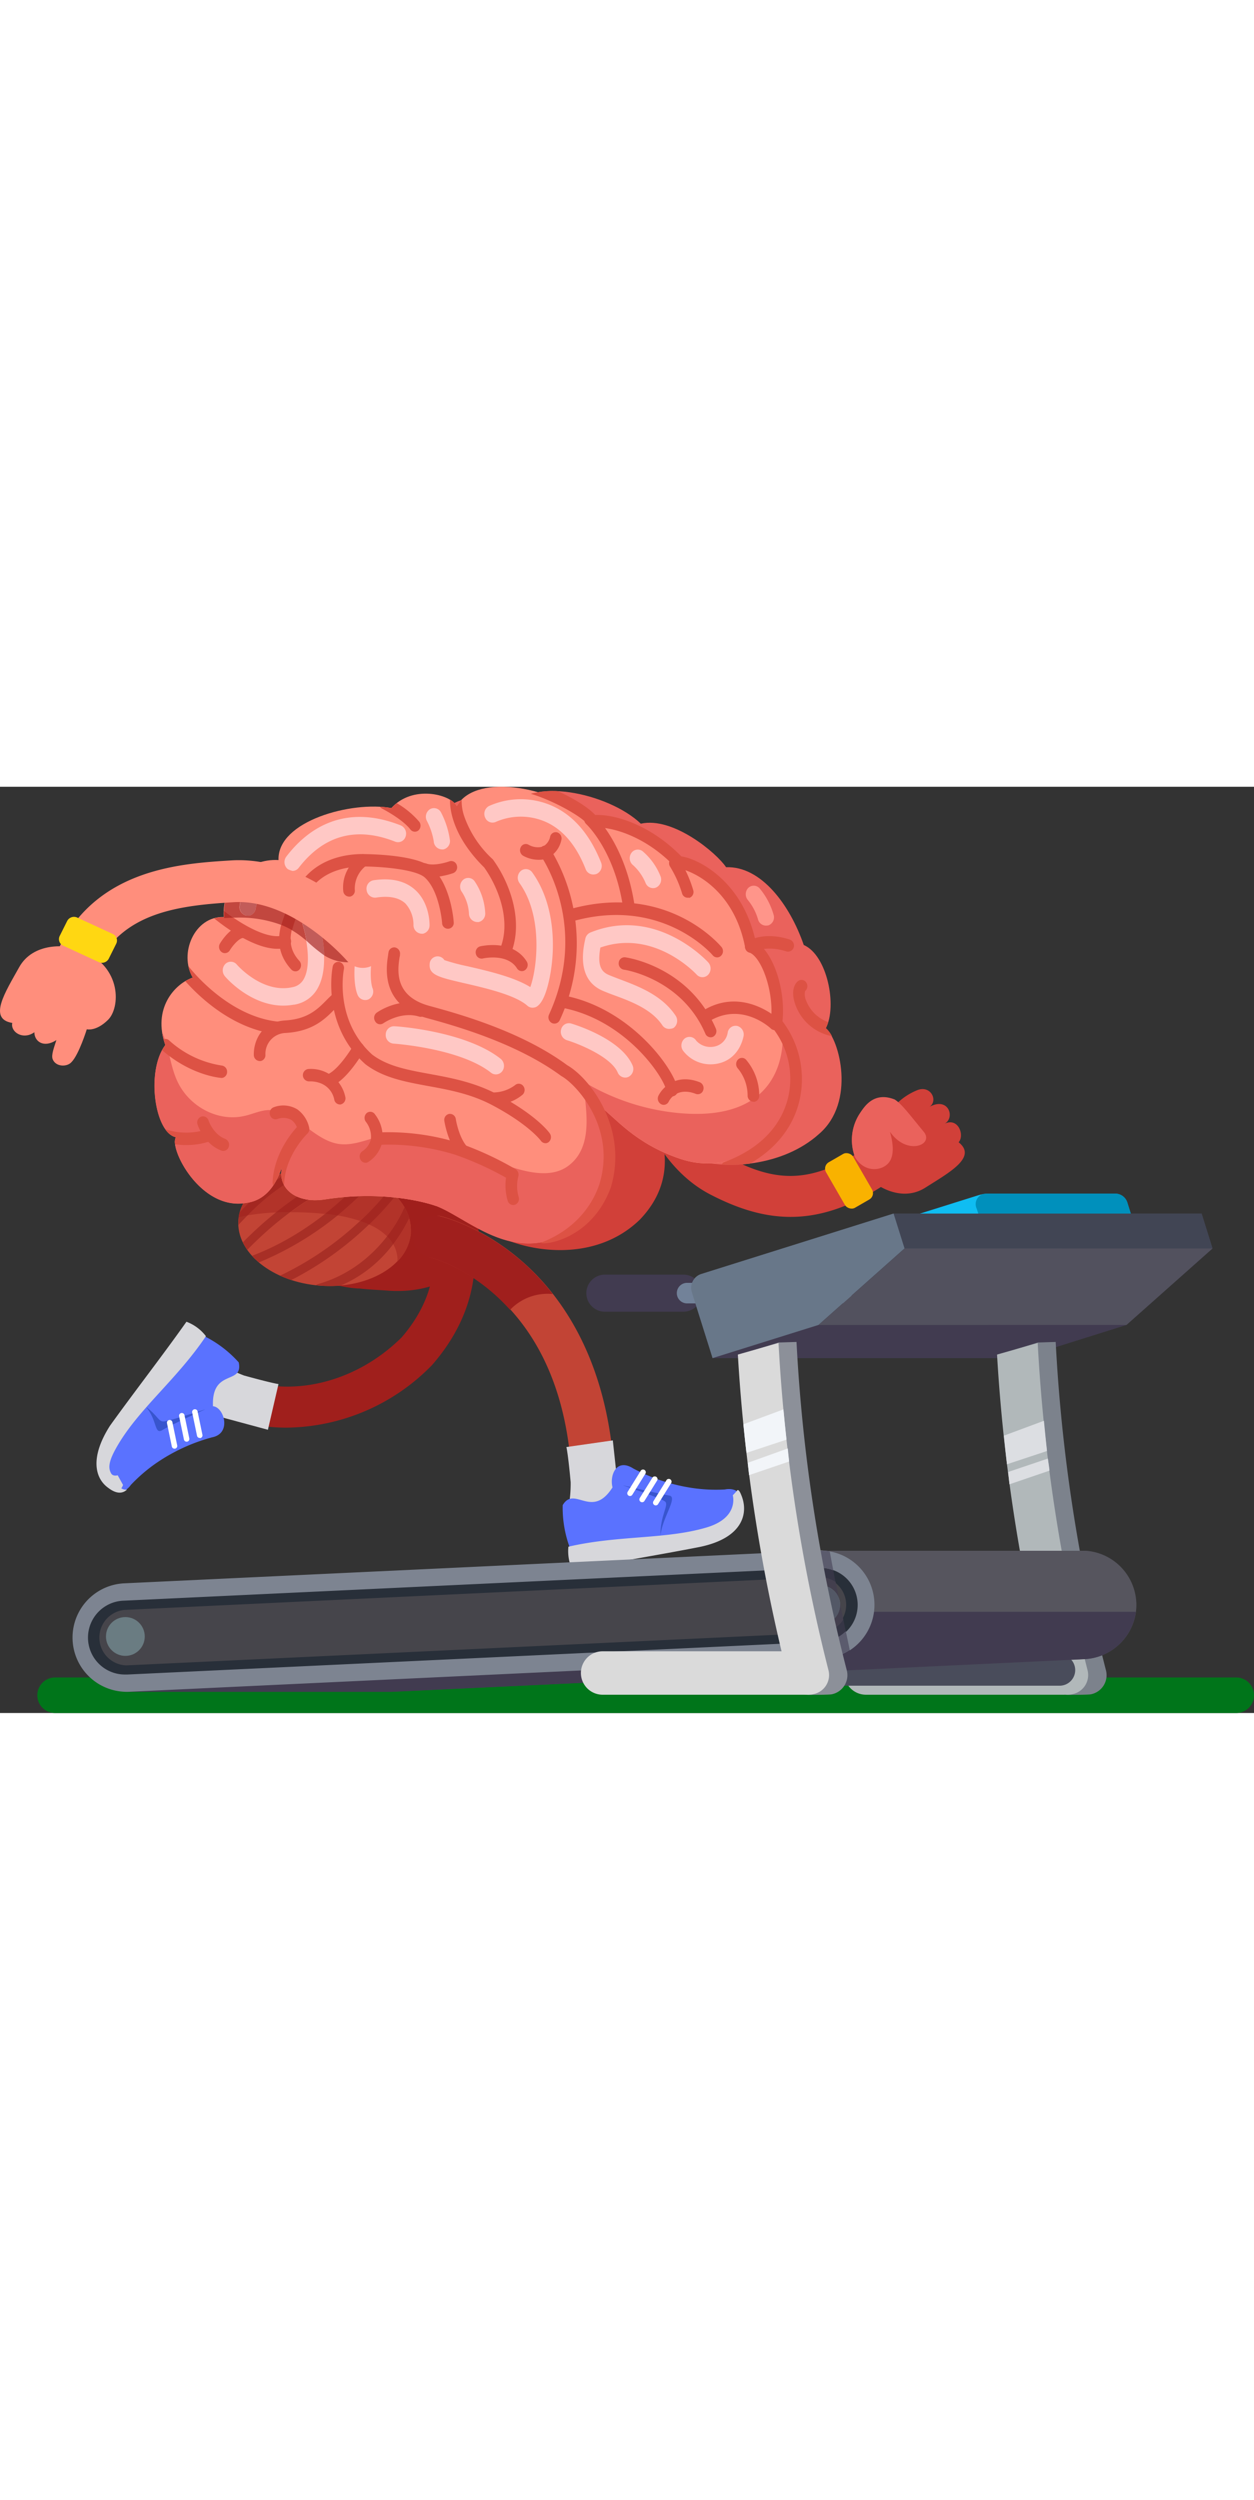 <svg width="109px" xmlns="http://www.w3.org/2000/svg" viewBox="0 0 294.17 217.24"><rect x="0" y="0" width="294.17" height="217.24" fill="#333333" stroke="none"/><defs><style>.cls-1{fill:#00751a;}.cls-2{fill:#d14039;}.cls-3{fill:#f9b200;}.cls-4{fill:#ea625c;}.cls-5{fill:#a01f1c;}.cls-6{fill:#c24435;}.cls-7{fill:#a82f26;}.cls-8{fill:#b23329;}.cls-9{fill:#a42721;}.cls-10{fill:#ff8e7c;}.cls-11{fill:#dd5244;}.cls-12{fill:#ffc8c5;}.cls-13{fill:#ff958a;}.cls-14{fill:#c2473f;}.cls-15{fill:#b6312a;}.cls-16{fill:#c25c59;}.cls-17{fill:#d7d7db;}.cls-18{fill:#ffd712;}.cls-19{fill:#5a72ff;}.cls-20{fill:#3855ce;}.cls-21{fill:#fff;}.cls-22{fill:#a01f1d;}.cls-23{fill:#414554;}.cls-24{fill:#0fbdf2;}.cls-25{fill:#0090bc;}.cls-26{fill:#413b50;}.cls-27{fill:#728299;}.cls-28{fill:#b1b8ba;}.cls-29{fill:#687789;}.cls-30{fill:#52515e;}.cls-31{fill:#7c828c;}.cls-32{fill:#494c5b;}.cls-33{fill:#56555e;}.cls-34{fill:#7d8491;}.cls-35{fill:#46454b;}.cls-36{fill:#282f39;}.cls-37{fill:#6a7c82;}.cls-38{fill:#94919d;}.cls-39{fill:#4a4656;}.cls-40{fill:#5b5b6d;}.cls-41{fill:#433f4e;}.cls-42{fill:#363646;}.cls-43{fill:#535866;}.cls-44{fill:#8c9099;}.cls-45{fill:#dadada;}.cls-46{fill:#f2f5f9;}.cls-47{fill:#dcdee2;}</style></defs><title>brain</title><g id="Layer_2" data-name="Layer 2"><g id="Layer_1-2" data-name="Layer 1"><path class="cls-1" d="M290,217.24H12.92a4.17,4.17,0,1,1,0-8.34H290a4.17,4.17,0,1,1,0,8.34Z"/><path class="cls-2" d="M185.48,100.88c-5.9,0-11.9-1.66-18.77-5.21-16.26-8.37-19.83-30.95-20-31.91a4.82,4.82,0,0,1,9.53-1.44c0,.28,3,18.7,14.86,24.78,10.07,5.18,18.38,6.55,31.08-1.82a4.82,4.82,0,1,1,5.3,8.05c-7.43,4.89-14.36,7.36-21.2,7.54Z"/><rect class="cls-3" x="195.51" y="86.27" width="7.32" height="12.32" rx="1.71" ry="1.71" transform="translate(-19.53 111.97) rotate(-30)"/><path class="cls-2" d="M202.62,90.51c2.36,3.09,8.81,7.09,14.44,3.52s12.24-7.15,7.82-10.65c1.46-1.65-.1-5.92-3.31-4.34,2.55-1.37,1-6.38-3.47-4,2-1.49.25-5-2.77-3.94a14.65,14.65,0,0,0-4.74,3s-1.32-1.68-5.14-.58S196.62,82.62,202.62,90.51Z"/><path class="cls-4" d="M216.76,81c-3.8-4.62-5.2-6.56-6.87-7.65-4.88-1.94-7.11,1.62-8.19,3.27a11.37,11.37,0,0,0-1.11,10.29c2.21,3.72,6.43,3.26,8,1.13s.51-5.91.18-7.14C212.67,86.58,219.11,84.05,216.76,81Z"/><path class="cls-5" d="M67.31,150.31a40.28,40.28,0,0,1-16.58-3.49,4.82,4.82,0,1,1,4-8.79c12.58,5.66,28.43,2.08,39.49-8.89,10-11.54,7.16-22,7.13-22.08a4.82,4.82,0,1,1,9.22-2.82c.19.63,4.55,15.6-9.19,31.36l-.23.24A48.31,48.31,0,0,1,67.31,150.31Z"/><path class="cls-5" d="M92.93,90.43a29.51,29.51,0,0,0-3.61,0,29.51,29.51,0,0,0-3.58-.49l-1-.06H82.63l-.37,0-.56,0-.32,0-.25,0-.41,0-.45.05-.51.06-.45.07-.49.08-.45.08-.47.09-.45.1-.46.11-.44.11-.44.12-.44.13-.42.13-.43.15-.4.14-.43.16-.38.15-.42.18-.36.16-.41.2-.34.17-.41.21-.32.18-.4.23-.3.19-.38.25-.28.19-.37.27-.26.2L69,94.4l-.24.2-.35.3-.22.2-.33.32-.2.21-.31.34-.18.21-.3.35-.16.21-.28.38-.14.2-.26.4-.12.2-.24.42-.1.19c-.07.15-.15.29-.21.44l-.08.18c-.07.15-.13.31-.19.46l-.06.16c-.06.17-.11.33-.16.5l0,.13c0,.18-.1.36-.14.54l0,.09,0,.23,0,.13c0,.3-.09.6-.11.9s0,.4,0,.59a10.83,10.83,0,0,0,2.11,6.39h0a19.56,19.56,0,0,0,9.11,6.64h0q.61.23,1.24.44h0a28.48,28.48,0,0,0,5.78,1.23l1,.09.44,0c2.19.26,4.52.34,6.75.51,11.17.83,20.68-4.71,21.25-12.37s-8-14.54-19.19-15.37"/><path class="cls-6" d="M96.36,104.64c-.57,7.66-10.08,13.2-21.25,12.37s-19.76-7.71-19.19-15.37S66,88.44,77.16,89.27,96.92,97,96.36,104.64"/><path class="cls-7" d="M94.89,98.63a1,1,0,0,0-.08.14c0,.11-5.54,13.73-20.25,17.88a1,1,0,0,0-.44.27l1,.09a29.19,29.19,0,0,0,4.74,0C89.91,112.76,94.4,104.39,96,101.14a11.37,11.37,0,0,0-1.09-2.51"/><path class="cls-7" d="M85.72,91.24C84,93.31,74,104.39,59.14,110a5.46,5.46,0,0,0,.39.47l.23.23c.31.29.62.51,1,.85a74,74,0,0,0,27-19.23l.05-.07c-.67-.36-1.38-.69-2.11-1"/><path class="cls-7" d="M57,106.84a12.59,12.59,0,0,0,1,1.78C70.32,96,81.26,91.92,84.78,90.88a27.28,27.28,0,0,0-3.47-1c-5.17,2-14.3,6.8-24.37,17"/><path class="cls-7" d="M68.79,89.87a44.92,44.92,0,0,0-6.5,4.26,64.61,64.61,0,0,0-6,5.63,9.24,9.24,0,0,0-.34,3,69.39,69.39,0,0,1,7.57-7.15A56.48,56.48,0,0,1,74.05,89.2a27.41,27.41,0,0,0-5.26.67"/><path class="cls-7" d="M92.78,95.86a17.34,17.34,0,0,0-1.51-1.38,73.38,73.38,0,0,1-25.56,20.18l.2.1a25.59,25.59,0,0,0,2.43.93A76,76,0,0,0,92.78,95.86"/><path class="cls-5" d="M96.35,104.71h0m0,0v0m0,0h0m0,0v0h0"/><path class="cls-8" d="M58.53,97.48l-.66.12q-.41.08-.81.12A10,10,0,0,0,56,100.88a10.11,10.11,0,0,1,.24-1.12c.78-.79,1.54-1.56,2.28-2.28m33.9-1.17a69.72,69.72,0,0,1-5.86,6.35,14,14,0,0,1,4.24,2.77,30.89,30.89,0,0,0,4-6.65,1,1,0,0,1,.08-.14A11.37,11.37,0,0,1,96,101.14a36.27,36.27,0,0,1-3.75,6.15,7.63,7.63,0,0,1,1,3.44,3.54,3.54,0,0,1-.07.65,10.77,10.77,0,0,0,3.23-6.67h0v0h0q0-.36,0-.72a11.38,11.38,0,0,0-3.1-7.52l-.86-.09m-11.53-.1c-1.52.12-3.1.31-4.74.56a14.24,14.24,0,0,1-2.25.18,12,12,0,0,1-1.61-.11c-1.33.85-2.73,1.8-4.19,2.88h.51a68.52,68.52,0,0,1,7.68.41c1.75-1.38,3.3-2.72,4.6-3.93M86.17,96l-1.91,0c-1.34,1.31-3.05,2.87-5.09,4.53a35.94,35.94,0,0,1,5.29,1.29A71.56,71.56,0,0,0,90,96.11C88.76,96,87.5,96,86.17,96m-19.55-2.6q-1.53,1-3.15,2.25a53,53,0,0,0-5.37,4.87,56.86,56.86,0,0,1,6.61-.69c1.73-1.39,3.39-2.61,5-3.7a6.27,6.27,0,0,1-3.08-2.74M66,90.69l-.45.17q-.31.73-.66,1.39L66,91.49a6.18,6.18,0,0,1,0-.8"/><path class="cls-9" d="M94.89,98.63a1,1,0,0,0-.08.14,30.89,30.89,0,0,1-4,6.65,8.54,8.54,0,0,1,1.42,1.86A36.27,36.27,0,0,0,96,101.14a11.37,11.37,0,0,0-1.09-2.51"/><path class="cls-9" d="M84.26,96q-1.63,0-3.36.19c-1.31,1.21-2.85,2.55-4.6,3.93,1,.11,1.93.25,2.88.41,2-1.66,3.74-3.22,5.09-4.53"/><path class="cls-9" d="M69.7,96.13c-1.59,1.08-3.26,2.31-5,3.7,1.09-.06,2.22-.09,3.39-.1,1.45-1.08,2.85-2,4.19-2.88a9.52,9.52,0,0,1-2.6-.72"/><path class="cls-9" d="M66,91.49l-1.16.76a9.47,9.47,0,0,1-6.34,5.23c-.74.72-1.5,1.49-2.28,2.28a10.11,10.11,0,0,0-.24,1.12l0,.1a19.3,19.3,0,0,1,2.12-.47,53,53,0,0,1,5.37-4.87q1.62-1.23,3.15-2.25a5.52,5.52,0,0,1-.6-1.9"/><path class="cls-9" d="M90,96.11a71.56,71.56,0,0,1-5.49,5.73c.73.25,1.44.52,2.11.81a69.72,69.72,0,0,0,5.86-6.35c-.78-.08-1.61-.15-2.47-.2"/><path class="cls-4" d="M193.74,56.62c2.69-5.23.32-17.11-5.19-19.51-3.25-9.42-10-18.54-18.22-18.24-2.17-3.29-12.41-11.92-20-10.21-7.58-7.24-26.49-11.33-31.19-3.15-1.65-2.86-10.46-5-15.35.49C94.6,4.26,77,9,77.32,18.21c-7.09-.39-13.27,5.14-12.86,13.35-6.92-.18-10.56,8.67-7.25,14.2-4.48,1.58-9.39,7.4-6.44,15.82-4.57,6-2.54,20.62,2.51,21.62-.69.92,8.22,3.52,19.43,6.38L65.57,53.65S90.34,33.5,118.68,39.92c17.85,3,28.85,21.45,35,37.05,2,2.74.7,7.47,10.19,10.67,6,2,19.6,1.62,28.29-6.23,8.67-7.46,4.73-22.26,1.52-24.79"/><path class="cls-2" d="M118.68,39.92C90.34,33.5,65.57,53.65,65.57,53.65L72.7,89.58c17.88,4.55,41.61,9.75,41.61,9.75,2.45.94-1.39,3.88,1.72,5.62,7.53,4.21,23.52,6.84,34.09-3.45,9-9.39,5.68-19.66,2.66-25.48a4.06,4.06,0,0,1,1,1C147.53,61.37,136.54,42.87,118.68,39.92Z"/><path class="cls-10" d="M102.34,98.34s-10.52-4-26.17-1.57C69.34,97.86,64.34,94,66.48,88c-1.42,5.29-4.2,9-8.61,9.56-10.89,2-18.36-13-16.57-15.38-5-1-7.07-15.57-2.51-21.62-3-8.42,2-14.24,6.44-15.82-3.31-5.53.33-14.38,7.25-14.2-.41-8.21,5.77-13.74,12.86-13.35C65,8,82.62,3.27,91.81,5c4.89-5.44,13.71-3.35,15.35-.49,4.7-8.18,23.6-4.09,31.19,3.15,7.58-1.71,17.82,6.92,20,10.21,8.23-.3,14.52,10.15,17.78,19.57,5.51,2.4,8.33,13,5.64,18.18,7.83,6.19,6.11,22.31-2.83,28.38-1.58.89-9.14,6.71-19.36,3.27C148.84,83.68,144.23,77.47,140.8,75c3,5.82,6.31,16.09-2.65,25.48-14.94,14.54-27.43,1-35.81-2.17"/><path class="cls-4" d="M183.87,57.84l-.32-.32s2.51,21.52-24.43,19a52.79,52.79,0,0,1-24.37-8.72s.91,1.31,2.4,3.39a1.3,1.3,0,0,0,0,.31c.09,3.62,2.12,12.29-3.21,16.9-4.2,3.79-10.57,2-15.84.18q-7.23-2.55-14.52-4.88c-4.21-1.35-8.59-2.65-12.92-2-3.8.58-7.46,2.65-11.27,2.06-5.94-.92-10.19-8-16.18-7.94-2.07,0-4,1-6,1.41C51.08,78.59,44.31,75,41.57,69c-1.49-3.25-1.84-6.94-3.08-10.3-.14-.38-.29-.75-.45-1.11a16.13,16.13,0,0,0,.74,3c-4.57,6-2.54,20.62,2.51,21.62C39.51,84.6,47,99.62,57.87,97.6c4.12-.57,6.81-3.79,8.3-8.51-1.22,5.35,3.59,8.7,10,7.68,15.65-2.41,26.17,1.57,26.17,1.57,8.38,3.22,20.87,16.71,35.81,2.17,7.47-7.82,6.43-16.26,4.13-22.23h0c-.23-.59-.46-1.15-.71-1.68l0-.08-.31-.65-.07-.15L140.8,75c3.44,2.44,8,8.64,18.77,12.25,10.22,3.44,17.77-2.38,19.36-3.27C186.95,78.56,189.15,65,183.87,57.84Z"/><path class="cls-11" d="M126.9,106.93c8.48-3.25,12.29-9.33,13.75-13.86,3.93-13-5.32-23.18-8.94-25.21l-.15-.1C121,60,106.34,55.94,100.06,54.23c-10.83-3-9.47-11.9-9-14.83,0-.18.05-.35.07-.5a1.36,1.36,0,0,1,1.54-1.22,1.47,1.47,0,0,1,1.16,1.66c0,.16,0,.35-.08.55-.46,3-1.4,9.23,7,11.51,6.41,1.75,21.41,5.84,32.32,13.91,5.48,3.14,14.33,15,10.22,28.66C138.69,106.49,127.14,107.6,126.9,106.93Z"/><path class="cls-11" d="M99,53.92a1.28,1.28,0,0,1-.63,0c-4.31-1.36-8.41,1.53-8.45,1.55A1.32,1.32,0,0,1,88,55a1.51,1.51,0,0,1,.35-2c.21-.15,5.18-3.68,10.74-1.93a1.49,1.49,0,0,1,.94,1.81A1.38,1.38,0,0,1,99,53.92Z"/><path class="cls-11" d="M115.47,16.9a24.77,24.77,0,0,1-6.52-9.84,11,11,0,0,1-.65-4h0a7.22,7.22,0,0,0-1.13,1.48A4.41,4.41,0,0,0,105.57,3c-.06,1.63.23,8.24,8,15.91,3.37,4.73,6.37,12.51,3.78,19a1.51,1.51,0,0,0,.73,1.92,1.28,1.28,0,0,0,.78.1,1.36,1.36,0,0,0,1-.85c3.06-7.71-.35-16.69-4.21-22A1.44,1.44,0,0,0,115.47,16.9Z"/><path class="cls-11" d="M89.65,5.14S94.33,7.51,96.26,10a1.33,1.33,0,0,0,1.31.52,1.3,1.3,0,0,0,.61-.3,1.52,1.52,0,0,0,.18-2,20.6,20.6,0,0,0-5.27-4.37A9.86,9.86,0,0,0,91.81,5a20.68,20.68,0,0,0-2.68-.31A1.4,1.4,0,0,0,89.65,5.14Z"/><path class="cls-11" d="M69.56,43.27a1.32,1.32,0,0,1-1.23-.42c-5.24-5.71-2.33-12.25,1.39-19,2.75-5,8-7.85,14.71-8.06.13,0,13.24-.17,17,3.29,4.32,3.94,5,12.27,5,12.62a1.37,1.37,0,1,1-2.72.2c0-.07-.61-7.47-4.05-10.61-2.29-2.09-11.65-2.68-15.17-2.58-4.08.12-9.56,1.37-12.46,6.64-4,7.23-5.36,11.61-1.81,15.48a1.53,1.53,0,0,1,0,2.06,1.31,1.31,0,0,1-.7.39"/><path class="cls-11" d="M67.31,37.64a1.46,1.46,0,0,0,.92-1.8,1.36,1.36,0,0,0-1.7-1c-3.94,1.21-10.77-3.22-14-5.76q0,.73,0,1.5a7.49,7.49,0,0,0-2.29.29,48.11,48.11,0,0,0,5.72,4c4.32,2.52,7.9,3.53,10.66,3a6.64,6.64,0,0,0,.72-.18"/><path class="cls-11" d="M53,39a1.3,1.3,0,0,1-1-.22,1.53,1.53,0,0,1-.41-2c.45-.75,2.86-4.46,5.7-4.22a1.45,1.45,0,0,1,1.27,1.56,1.38,1.38,0,0,1-1.45,1.34c-.89-.07-2.47,1.68-3.22,2.93A1.34,1.34,0,0,1,53,39Z"/><path class="cls-11" d="M65.07,55.07C53.16,53.72,44.5,42.44,44.37,42.28a1.42,1.42,0,0,0-.17-.19,8.62,8.62,0,0,0,1,2.69,9.79,9.79,0,0,0-1.73.82C46.44,48.94,54.34,56.78,64.82,58a1.28,1.28,0,0,0,.38,0,1.4,1.4,0,0,0,1.1-1.28A1.46,1.46,0,0,0,65.07,55.07Z"/><path class="cls-11" d="M61.16,64.33l-.21,0a1.43,1.43,0,0,1-1.41-1.43c-.08-2.64,1.35-7.72,7.33-8.09,5.33-.32,7.63-2.65,9.66-4.7.49-.5,1-1,1.45-1.4A1.31,1.31,0,0,1,79.9,49a1.52,1.52,0,0,1-.18,2c-.42.36-.85.8-1.3,1.26-2.13,2.15-5,5.1-11.36,5.48a4.89,4.89,0,0,0-4.79,5.12A1.42,1.42,0,0,1,61.16,64.33Z"/><path class="cls-11" d="M128.21,83.58a1.34,1.34,0,0,1-1.35-.58s-2.74-3.75-11.37-8.32c-5-2.65-10.11-3.59-15.05-4.49-5.41-1-10.52-1.93-14.66-5.07l-.09-.07c-10.25-9.15-7.75-22.3-7.64-22.86a1.35,1.35,0,0,1,1.62-1.1,1.48,1.48,0,0,1,1,1.74c-.1.5-2.23,12,6.66,20,3.62,2.72,8.19,3.56,13.48,4.53,4.9.9,10.44,1.92,15.81,4.76,9.34,4.94,12.25,9,12.37,9.21a1.52,1.52,0,0,1-.27,2,1.3,1.3,0,0,1-.56.26"/><path class="cls-11" d="M78,70.11a1.36,1.36,0,0,1-1.47-.79,1.49,1.49,0,0,1,.6-2c2.27-1.2,4.94-5.23,5.78-6.68a1.31,1.31,0,0,1,1.88-.46,1.53,1.53,0,0,1,.45,2c-.14.24-3.46,5.95-6.87,7.75A1.29,1.29,0,0,1,78,70.11Z"/><path class="cls-11" d="M80,74.5a1.38,1.38,0,0,1-1.58-1.09,5.15,5.15,0,0,0-3.23-3.88,6.77,6.77,0,0,0-2.66-.43,1.46,1.46,0,0,1-.26-2.9A8.24,8.24,0,0,1,81,72.72a1.45,1.45,0,0,1-1,1.76Z"/><path class="cls-11" d="M53.27,66.94A1.45,1.45,0,0,0,52,65.38a23.64,23.64,0,0,1-12.34-5.91,1.3,1.3,0,0,0-1.28-.27c.12.46.25.92.42,1.39a9.34,9.34,0,0,0-.76,1.2c6.77,5.9,13.52,6.47,13.8,6.49a1.3,1.3,0,0,0,.34,0A1.41,1.41,0,0,0,53.27,66.94Z"/><path class="cls-11" d="M48.78,80.26a15.5,15.5,0,0,1-9.52.21,1.28,1.28,0,0,0-.43-.07,4.17,4.17,0,0,0,2.47,1.81,2.36,2.36,0,0,0-.22,1.64,18.37,18.37,0,0,0,6-.13A17.94,17.94,0,0,0,49.66,83a1.46,1.46,0,0,0,.85-1.84A1.36,1.36,0,0,0,48.78,80.26Z"/><path class="cls-11" d="M52.62,85.39a1.28,1.28,0,0,1-.69-.06c-4.06-1.53-5.53-5.93-5.59-6.12a1.47,1.47,0,0,1,.84-1.84,1.36,1.36,0,0,1,1.74.91c0,.05,1.13,3.26,3.9,4.3a1.5,1.5,0,0,1,.85,1.86A1.37,1.37,0,0,1,52.62,85.39Z"/><path class="cls-11" d="M69.76,75.67a6.33,6.33,0,0,0-5.51-.52,1.46,1.46,0,0,0-.92,1.8,1.37,1.37,0,0,0,1.69,1,3.89,3.89,0,0,1,3.31.18,3.67,3.67,0,0,1,1.31,1.7c-1.56,1.71-5.38,6.53-5.69,12.9a1.54,1.54,0,0,0,.16.76,17,17,0,0,0,2.06-4.4,6.12,6.12,0,0,0,.42,4.24,1.52,1.52,0,0,0,.08-.41c.32-6.62,5.39-11.52,5.44-11.57A1.5,1.5,0,0,0,72.54,80,7.17,7.17,0,0,0,69.76,75.67Z"/><path class="cls-11" d="M157.89,72.6h0a1.4,1.4,0,0,1-1.56-1.24c-.44-3.07-9.49-16.82-24.77-19.59a1.47,1.47,0,0,1-1.13-1.68,1.36,1.36,0,0,1,1.56-1.19C148,51.82,158.33,66.43,159,71A1.43,1.43,0,0,1,157.89,72.6Z"/><path class="cls-11" d="M130.29,55.53a1.29,1.29,0,0,1-.85-.13,1.52,1.52,0,0,1-.63-2c9.41-20.67-1.57-36.64-2-37.31a1.52,1.52,0,0,1,.26-2,1.31,1.31,0,0,1,1.91.3,42.6,42.6,0,0,1,2.33,40.34A1.36,1.36,0,0,1,130.29,55.53Z"/><path class="cls-11" d="M155.94,74.58a1.29,1.29,0,0,1-.87-.14,1.52,1.52,0,0,1-.6-2c1-2,4.23-5.25,9.66-3.15a1.5,1.5,0,0,1,.84,1.87,1.33,1.33,0,0,1-1.74.87c-4.57-1.77-6.26,1.62-6.33,1.76A1.35,1.35,0,0,1,155.94,74.58Z"/><path class="cls-11" d="M182,57.06a1.31,1.31,0,0,1-1.16-.35c-.28-.27-7-6.45-14.71-1.56a1.33,1.33,0,0,1-1.87-.52,1.5,1.5,0,0,1,.46-2c9.47-6,17.84,1.83,17.92,1.91a1.53,1.53,0,0,1,.12,2.06A1.32,1.32,0,0,1,182,57.06Z"/><path class="cls-11" d="M166.95,58.74a1.36,1.36,0,0,1-1.49-.84c-5.6-13-19-15-19.11-15a1.46,1.46,0,0,1-1.2-1.63A1.36,1.36,0,0,1,146.66,40c.61.08,15,2.22,21.27,16.72a1.48,1.48,0,0,1-.67,1.92A1.28,1.28,0,0,1,166.95,58.74Z"/><path class="cls-11" d="M177,73.88l-.26,0a1.43,1.43,0,0,1-1.36-1.48,10,10,0,0,0-2.29-6.33,1.53,1.53,0,0,1,0-2.06A1.3,1.3,0,0,1,175,64a13,13,0,0,1,3.11,8.43A1.41,1.41,0,0,1,177,73.88Z"/><path class="cls-11" d="M168.46,40a1.33,1.33,0,0,1-1.27-.48c-.11-.14-11.65-13.66-32.36-8.11a1.37,1.37,0,0,1-1.67-1.06,1.45,1.45,0,0,1,1-1.77c22.41-6,34.58,8.41,35.09,9a1.52,1.52,0,0,1-.11,2.06A1.3,1.3,0,0,1,168.46,40Z"/><path class="cls-11" d="M147.75,29.71h0a1.4,1.4,0,0,1-1.56-1.24c-1.95-13.49-8.6-19.65-8.66-19.71a1.53,1.53,0,0,1-.17-2.06,1.3,1.3,0,0,1,1.92-.16c.31.28,7.5,6.95,9.61,21.51A1.43,1.43,0,0,1,147.75,29.71Z"/><path class="cls-11" d="M161.61,26A1.38,1.38,0,0,1,160,25a26.54,26.54,0,0,0-2.82-6.28,1.51,1.51,0,0,1,.37-2,1.32,1.32,0,0,1,1.89.42,29.35,29.35,0,0,1,3.2,7.17,1.45,1.45,0,0,1-1,1.77Z"/><path class="cls-11" d="M127.39,17.06a7.55,7.55,0,0,1-4.67-.88,1.52,1.52,0,0,1-.56-2,1.31,1.31,0,0,1,1.84-.58,4.35,4.35,0,0,0,3.36.43,3.44,3.44,0,0,0,1.71-2.38,1.33,1.33,0,0,1,1.71-.93,1.5,1.5,0,0,1,.89,1.84,6.07,6.07,0,0,1-3.29,4.19A4.89,4.89,0,0,1,127.39,17.06Z"/><path class="cls-11" d="M103.93,20.89a9.22,9.22,0,0,1-4.82-.16,1.5,1.5,0,0,1-.84-1.87A1.33,1.33,0,0,1,100,18c1.59.61,4.45-.16,5.42-.51a1.36,1.36,0,0,1,1.74.91,1.47,1.47,0,0,1-.83,1.85A16.56,16.56,0,0,1,103.93,20.89Z"/><path class="cls-11" d="M82.13,25.76l-.12,0a1.41,1.41,0,0,1-1.49-1.32c-.49-5.22,3.72-8.25,3.9-8.38a1.32,1.32,0,0,1,1.89.42,1.51,1.51,0,0,1-.37,2,6.72,6.72,0,0,0-2.71,5.68A1.42,1.42,0,0,1,82.13,25.76Z"/><path class="cls-11" d="M117.84,74.39a12.22,12.22,0,0,1-1.67.21,1.42,1.42,0,0,1-1.43-1.4A1.41,1.41,0,0,1,116,71.69,8.67,8.67,0,0,0,120.8,70a1.31,1.31,0,0,1,1.93.16,1.52,1.52,0,0,1-.13,2.05A9.86,9.86,0,0,1,117.84,74.39Z"/><path class="cls-11" d="M86,88.17a1.35,1.35,0,0,1-1.44-.73,1.5,1.5,0,0,1,.5-2A4.63,4.63,0,0,0,87,82.7a5.68,5.68,0,0,0-1.23-4.2,1.52,1.52,0,0,1,.29-2,1.31,1.31,0,0,1,1.91.34,8.56,8.56,0,0,1,1.69,6.56A7.49,7.49,0,0,1,86.39,88,1.31,1.31,0,0,1,86,88.17Z"/><path class="cls-11" d="M120.64,98.08a1.37,1.37,0,0,1-1.55-1,13.13,13.13,0,0,1-.39-5.39,73.33,73.33,0,0,0-11.93-5.39,52.65,52.65,0,0,0-18-2.31H88.6a1.43,1.43,0,0,1-1.42-1.41,1.4,1.4,0,0,1,1.3-1.5h.16a55.27,55.27,0,0,1,18.92,2.44,75.46,75.46,0,0,1,13.38,6.17,1.52,1.52,0,0,1,.63,1.75,9.32,9.32,0,0,0,.1,4.76,1.46,1.46,0,0,1-.87,1.83Z"/><path class="cls-11" d="M108.69,86.65a1.33,1.33,0,0,1-1.26-.46c-2.4-2.84-3.16-7.59-3.19-7.8a1.42,1.42,0,0,1,1.12-1.66,1.4,1.4,0,0,1,1.57,1.22c0,.08.67,4.12,2.51,6.3a1.53,1.53,0,0,1-.09,2.06A1.31,1.31,0,0,1,108.69,86.65Z"/><path class="cls-11" d="M122.66,43.22a1.34,1.34,0,0,1-1.39-.64c-2.26-3.61-8-2.32-8-2.3a1.39,1.39,0,0,1-1.64-1.11,1.44,1.44,0,0,1,1-1.74c.31-.07,7.62-1.75,10.93,3.55a1.51,1.51,0,0,1-.37,2A1.3,1.3,0,0,1,122.66,43.22Z"/><path class="cls-11" d="M177.3,36.41c-3.07-14.48-13.72-19.59-17.46-20.07-6.82-7-15-9.9-20.21-9.72-1.7-1.85-5.25-4-8.78-5.59a19.58,19.58,0,0,0-6.34.62C129.2,3,136.48,6.84,138,9a1.35,1.35,0,0,0,1.23.59c3.83-.36,12.08,1.8,19.12,9.23a1.43,1.43,0,0,0,1,.43c1.49,0,12.66,3.68,15.46,18.5a1.45,1.45,0,0,0,.94,1.11c2.9,1,6,9.44,5.06,16.41a1.54,1.54,0,0,0,.34,1.18,19.26,19.26,0,0,1,3.73,16.45C183.73,77.64,180.24,84.14,170,88a1.35,1.35,0,0,0-.69.6,34.81,34.81,0,0,0,6.63-.21c6.1-3.52,10.16-8.63,11.6-14.78A22.45,22.45,0,0,0,183.56,55C184.34,47.47,181.34,38.69,177.3,36.41Z"/><path class="cls-11" d="M195,58.46l.15,0a6.23,6.23,0,0,0-1.43-1.87,8.43,8.43,0,0,0,.55-1.4,8.69,8.69,0,0,1-5.15-5,3.53,3.53,0,0,1-.25-2.28,1.52,1.52,0,0,0,.26-2,1.31,1.31,0,0,0-1.91-.34c-1,.78-1.41,2.39-1,4.3A11.41,11.41,0,0,0,195,58.46Z"/><path class="cls-11" d="M185.15,38.63a1.28,1.28,0,0,1-.64,0c-4.83-1.58-7.65.09-7.67.11a1.33,1.33,0,0,1-1.88-.51,1.51,1.51,0,0,1,.45-2c.15-.1,3.81-2.38,9.87-.39a1.49,1.49,0,0,1,.92,1.82A1.38,1.38,0,0,1,185.15,38.63Z"/><path class="cls-12" d="M139.5,20.55a1.91,1.91,0,0,1-2.12-1.24c-2.25-5.73-5.53-9.52-9.76-11.24a14.57,14.57,0,0,0-11.24.14,1.87,1.87,0,0,1-2.56-.95,2.09,2.09,0,0,1,.86-2.73A18.21,18.21,0,0,1,129,4.25c5.26,2.15,9.28,6.69,12,13.51a2.07,2.07,0,0,1-1,2.66A1.81,1.81,0,0,1,139.5,20.55Z"/><path class="cls-12" d="M69,19.7a1.83,1.83,0,0,1-1.56-.44,2.14,2.14,0,0,1-.28-2.87C71.95,10.1,80.54,3.74,94,9.06a2.1,2.1,0,0,1,1.15,2.62,1.86,1.86,0,0,1-2.44,1.2C83.59,9.28,76,11.34,70.08,19A1.85,1.85,0,0,1,69,19.7Z"/><path class="cls-12" d="M58.46,30.22a1.78,1.78,0,0,1-.6,0,2,2,0,0,1-1.65-2.3c.7-5.79,6.58-8.09,6.83-8.19A1.9,1.9,0,0,1,65.49,21a2.06,2.06,0,0,1-1.13,2.6c-.06,0-4,1.6-4.37,4.91a2,2,0,0,1-1.54,1.73"/><path class="cls-12" d="M99.25,34.46a1.81,1.81,0,0,1-.43,0A2,2,0,0,1,97,32.36a7.44,7.44,0,0,0-1.91-5C93.6,26,91.3,25.51,88.2,26A2,2,0,0,1,86,24.23a2,2,0,0,1,1.6-2.3c4.29-.64,7.65.18,10,2.45,3.3,3.18,3.17,8,3.17,8.16A2,2,0,0,1,99.25,34.46Z"/><path class="cls-12" d="M125.28,51.79a1.84,1.84,0,0,1-1.57-.44c-2.83-2.51-9.77-4.12-14.84-5.29-5.82-1.35-8.24-1.9-8.08-4.4a1.87,1.87,0,0,1,3.46-1,48.63,48.63,0,0,0,5.39,1.43c4.94,1.14,10.91,2.52,14.76,4.89,1.52-4.09,3.15-16.46-2.54-24.4a2.13,2.13,0,0,1,.34-2.86,1.84,1.84,0,0,1,2.68.4c5.35,7.46,5.54,17.92,3.94,25.22-.78,3.55-1.81,5.67-3.07,6.31A1.8,1.8,0,0,1,125.28,51.79Zm-1.47-3.65M104.6,42h0Zm0,0h0Z"/><path class="cls-12" d="M157.27,56.76a1.88,1.88,0,0,1-1.91-.84c-2.5-3.75-7.34-5.57-11.23-7-1-.36-1.86-.7-2.69-1.05-6.24-2.65-4.65-9.89-4.12-12.26a2,2,0,0,1,1.16-1.42c15.31-6.23,27.16,6.44,27.66,7a2.14,2.14,0,0,1,0,2.88,1.83,1.83,0,0,1-2.7,0c-.42-.45-10.11-10.74-22.6-6.36-.76,4.28.24,5.7,2,6.44.76.32,1.63.65,2.55,1,4.4,1.66,9.89,3.72,13.1,8.54a2.12,2.12,0,0,1-.43,2.84A1.81,1.81,0,0,1,157.27,56.76Z"/><path class="cls-12" d="M69,51.09c-9,1.72-16-6.31-16.25-6.66a2.14,2.14,0,0,1,.12-2.88,1.83,1.83,0,0,1,2.7.17c.06.07,6,6.91,13.12,5.27a3.76,3.76,0,0,0,2.63-2c1.83-3.43.44-10-.25-12.31a2,2,0,0,1,1.22-2.56,1.91,1.91,0,0,1,2.41,1.34,35.84,35.84,0,0,1,1.11,5.48c.52,4.25.13,7.65-1.17,10.1A7.6,7.6,0,0,1,69.57,51l-.55.12"/><path class="cls-12" d="M116.66,67.43a1.83,1.83,0,0,1-1.48-.37c-7.27-5.75-22.73-6.81-22.88-6.82a2,2,0,0,1-1.81-2.16,1.93,1.93,0,0,1,2-1.91c.68,0,16.75,1.14,24.95,7.63a2.14,2.14,0,0,1,.42,2.86A1.86,1.86,0,0,1,116.66,67.43Z"/><path class="cls-12" d="M147,68.18A1.91,1.91,0,0,1,144.9,67c-1.65-3.75-9.35-6.79-11.92-7.56a2.08,2.08,0,0,1-1.35-2.52A1.88,1.88,0,0,1,134,55.53c1.19.36,11.68,3.65,14.38,9.79a2.08,2.08,0,0,1-.91,2.7A1.81,1.81,0,0,1,147,68.18Z"/><path class="cls-12" d="M168.29,64.94h0a8.09,8.09,0,0,1-8.1-3.1,2.12,2.12,0,0,1,.47-2.83,1.85,1.85,0,0,1,2.66.54,4.47,4.47,0,0,0,4.26,1.38h0a3.91,3.91,0,0,0,3.14-3.35A1.88,1.88,0,0,1,173,56.11a2.08,2.08,0,0,1,1.41,2.48C173.65,62,171.41,64.35,168.29,64.94Z"/><path class="cls-12" d="M153.54,23.75a1.9,1.9,0,0,1-2.07-1.12,11.77,11.77,0,0,0-2.89-4.18,2.12,2.12,0,0,1-.53-2.83,1.84,1.84,0,0,1,2.66-.53,14.92,14.92,0,0,1,4.18,5.76,2.09,2.09,0,0,1-.86,2.73A1.81,1.81,0,0,1,153.54,23.75Z"/><path class="cls-13" d="M180,32.54a1.93,1.93,0,0,1-2.18-1.44,12.67,12.67,0,0,0-2.32-4.46,2.14,2.14,0,0,1,0-2.88,1.83,1.83,0,0,1,2.7.08A16.82,16.82,0,0,1,181.47,30a2,2,0,0,1-1.28,2.53Z"/><path class="cls-12" d="M112.28,31.73a1.76,1.76,0,0,1-.33,0,2,2,0,0,1-1.94-2,10.25,10.25,0,0,0-1.68-5.09,2.13,2.13,0,0,1,.35-2.85,1.83,1.83,0,0,1,2.67.39,14.53,14.53,0,0,1,2.48,7.52A2,2,0,0,1,112.28,31.73Z"/><path class="cls-12" d="M104,14.7l-.25,0a2,2,0,0,1-2-1.94A16.16,16.16,0,0,0,100.14,8a2.1,2.1,0,0,1,.76-2.76,1.87,1.87,0,0,1,2.59.84,20,20,0,0,1,2.07,6.56A2,2,0,0,1,104,14.7Z"/><path class="cls-12" d="M86,50a1.94,1.94,0,0,1-2.1-1.16c-.2-.45-1.18-2.95-.55-8.47a12.46,12.46,0,0,0-.49-6l-.05,0A1.84,1.84,0,0,1,80.13,34a2.13,2.13,0,0,1,.32-2.86,3.42,3.42,0,0,1,4.17-.56c2.56,1.57,3,6.55,2.53,10.34-.5,4.37.21,6.22.21,6.24a2.06,2.06,0,0,1-.89,2.69A1.75,1.75,0,0,1,86,50"/><path class="cls-10" d="M19.28,38.39C15.59,36.84,7.75,36.48,4.5,42.32S-2.88,54.47,2.88,55.39c-.47,2.15,2.55,4.09,5.18,2.18,0,2.18,2.2,3.78,5.17,1.84-.52,1.68-1.27,3.51-.87,4.5.73,1.81,3.34,1.86,4.4.68,1.76-1.77,3.6-7.71,3.6-7.71s2.17.58,5-2.23S28.69,42.36,19.28,38.39Z"/><path class="cls-14" d="M71.32,26.77a29,29,0,0,0-2.83,6.88,22.86,22.86,0,0,1,3.39,2.48,28.62,28.62,0,0,0-.78-3.46,2,2,0,0,1,1.22-2.56A1.79,1.79,0,0,1,72.9,30a2,2,0,0,1,1.84,1.43,35.84,35.84,0,0,1,1.11,5.48q.17,1.38.21,2.64a10.55,10.55,0,0,0,5.2,1.61,5.6,5.6,0,0,0,2-.36l0-.42a12.46,12.46,0,0,0-.49-6l-.05,0a1.8,1.8,0,0,1-1.16.42,1.89,1.89,0,0,1-1.52-.8,2.13,2.13,0,0,1,.32-2.86h0l-9.14-4.38M53.83,24.4s-1.1,1-1.27,4.73c.61.47,1.35,1,2.16,1.56h.68A28.14,28.14,0,0,1,66,32.41a32.19,32.19,0,0,1,2.78-6.72L62,25.1a5.44,5.44,0,0,0-2,3.39,2,2,0,0,1-1.54,1.73,1.78,1.78,0,0,1-.33,0l-.27,0a2,2,0,0,1-1.65-2.3,8.79,8.79,0,0,1,1-3.23l-3.42-.3"/><path class="cls-15" d="M68.74,25.69A32.19,32.19,0,0,0,66,32.41a18.51,18.51,0,0,1,2.53,1.24,29,29,0,0,1,2.83-6.88l-2.18-1-.4,0"/><path class="cls-15" d="M52.56,29.14c0,.5,0,1,0,1.64.75,0,1.47-.07,2.17-.08-.81-.55-1.54-1.09-2.16-1.56"/><path class="cls-16" d="M57.25,24.7a8.79,8.79,0,0,0-1,3.23,2,2,0,0,0,1.65,2.3l.27,0a1.78,1.78,0,0,0,.33,0A2,2,0,0,0,60,28.5a5.44,5.44,0,0,1,2-3.39l-4.7-.41"/><path class="cls-16" d="M72.9,30a1.79,1.79,0,0,0-.57.09,2,2,0,0,0-1.22,2.56,28.62,28.62,0,0,1,.78,3.46,37.49,37.49,0,0,0,4.18,3.44q0-1.26-.21-2.64a35.84,35.84,0,0,0-1.11-5.48A2,2,0,0,0,72.9,30"/><path class="cls-16" d="M80.46,31.15h0A2.13,2.13,0,0,0,80.13,34a1.89,1.89,0,0,0,1.52.8,1.8,1.8,0,0,0,1.16-.42l.05,0a12.46,12.46,0,0,1,.49,6l0,.42a4.41,4.41,0,0,0,2.31-2l-3.17-6.73-2-1"/><path class="cls-10" d="M18.34,44.58A4.91,4.91,0,0,1,14,37.46C23.21,19.1,42.67,18,54.3,17.27c18.83-1.12,34,16.44,34.59,17.19a4.91,4.91,0,0,1-7.48,6.36c-.15-.17-12.64-14.56-26.53-13.75-13.41.79-26,2.51-32.15,14.8A4.91,4.91,0,0,1,18.34,44.58Z"/><path class="cls-6" d="M139.24,174h-.07a5,5,0,0,1-4.93-5.08c.3-21.21-5.29-37.53-16.64-48.51-8.1-7.84-16.32-9.92-16.4-9.93a5,5,0,0,1,2.27-9.75c.44.1,10.89,2.62,21.09,12.49,9.22,8.92,20.12,25.84,19.69,55.85A5,5,0,0,1,139.24,174Z"/><path class="cls-17" d="M143.76,153.3l-10.89,1.56c.32,1.49.71,5.05,1,8.25a30.24,30.24,0,0,1-.53,6l12-1.24Z"/><path class="cls-17" d="M62.85,150.81l2.48-10.72c-1.5-.24-5-1.16-8.06-2a30.23,30.23,0,0,1-5.38-2.65L48.73,147Z"/><path class="cls-18" d="M23.19,41.13l-8.32-3.84A1.68,1.68,0,0,1,14,35l1.76-3.52a1.8,1.8,0,0,1,2.36-.8l8.32,3.84a1.68,1.68,0,0,1,.83,2.28l-1.76,3.53A1.8,1.8,0,0,1,23.19,41.13Z"/><path class="cls-19" d="M56,135a27,27,0,0,0-8.38-6.3c-6.21,7.52-10.69,13.36-15.64,18.93s-8.22,12.59-6.22,16.64c2.84,2.74,4.93-.52,4.93-.52a37.7,37.7,0,0,1,5.78-5,42.76,42.76,0,0,1,13.28-6.17c4.67-.9,2.8-7.11.21-7.29C49.59,136.35,57.14,140.38,56,135Z"/><path class="cls-20" d="M48.19,146s-8.67,3.9-10.29,5c-1.71.75-1-2.34-3.61-5.52,2.72,2,2.86,3.47,4.15,3.38S48.19,146,48.19,146Z"/><path class="cls-21" d="M46.85,152.73a.65.65,0,0,1-.63-.51l-1.15-5.54a.65.65,0,0,1,1.26-.26L47.49,152a.65.65,0,0,1-.5.76Z"/><path class="cls-21" d="M43.78,153.61a.65.65,0,0,1-.63-.51L42,147.56a.65.65,0,0,1,1.26-.26l1.15,5.54a.65.65,0,0,1-.5.76Z"/><path class="cls-21" d="M40.94,155.25a.65.65,0,0,1-.63-.51l-1.15-5.54a.65.65,0,0,1,1.26-.26l1.15,5.54a.65.65,0,0,1-.5.76Z"/><path class="cls-17" d="M28.46,164.53a2.81,2.81,0,0,0,.4-.79l-1.25-2.26s-1.07.33-1.52-.41c-.89-1.5-.43-3.37,1.75-7,5.13-8.52,13.77-15.25,20.47-25.21a10.35,10.35,0,0,0-4.57-3.39c-5.51,7.8-12.13,16.31-17.93,24.38-4.71,7.38-3.6,12.3-.42,14.58,2.17,1.66,3.55,1.21,4.42.4A1.8,1.8,0,0,1,28.46,164.53Z"/><path class="cls-19" d="M132,168.49a27,27,0,0,0,1.81,10.33c9.67-1.24,16.93-2.44,24.35-3.12s14.61-3.56,15.91-7.89c-.2-3.94-4-3-4-3a37.69,37.69,0,0,1-7.6-.34,42.75,42.75,0,0,1-13.91-4.58c-4-2.54-5.59,1.67-4.87,4.43C138.84,171.94,134.78,163.78,132,168.49Z"/><path class="cls-17" d="M133.34,178.23a10.35,10.35,0,0,0,1,5.6c9.35-1.92,20-3.61,29.76-5.53,10.24-2.1,11.61-8,9.74-12.31-.69-1.69-1-.81-1-.81l-.94,1s1.58,5.36-6.39,7.61C156,176.54,145,175.54,133.34,178.23Z"/><path class="cls-20" d="M146.08,163.83s9.15,2.13,11.09,2.44c1.76.62-1.93,5.37-2.23,9.44-.14-4.76,2.07-7.27,1.07-8.08S146.08,163.83,146.08,163.83Z"/><path class="cls-21" d="M147.8,166.35a.65.65,0,0,1-.55-1l3-4.83a.65.65,0,1,1,1.1.67l-3,4.83A.65.65,0,0,1,147.8,166.35Z"/><path class="cls-21" d="M150.64,167.81a.65.65,0,0,1-.55-1l3-4.83a.65.65,0,0,1,1.1.67l-3,4.83A.65.65,0,0,1,150.64,167.81Z"/><path class="cls-21" d="M153.84,168.55a.65.65,0,0,1-.55-1l3-4.83a.65.65,0,1,1,1.1.67l-3,4.83A.65.65,0,0,1,153.84,168.55Z"/><path class="cls-22" d="M124.59,113.3c-10.21-9.88-20.68-12.4-21.12-12.5a5,5,0,1,0-2.3,9.7c.18,0,9.71,2.43,18.49,12.18a12.1,12.1,0,0,1,10-3.7A55.74,55.74,0,0,0,124.59,113.3Z"/><path class="cls-23" d="M281.87,100.1H209.65l-45.12,14.18a3.41,3.41,0,0,0-2.23,4.27L167.16,134l.09,0h72.11l0,0,24.87-7.81,20.19-17.95Z"/><path class="cls-24" d="M266.1,102.87l0,0-1.67-5.33a3,3,0,0,0-2.68-2.09H232.06a7.86,7.86,0,0,0-2.54.35l-22.65,7.11Z"/><path class="cls-25" d="M266.14,102.83l-1.67-5.33a3,3,0,0,0-2.68-2.09H232.06a9.94,9.94,0,0,0-1.38.09,2.49,2.49,0,0,0-1.57,3.44c.39,1.18.85,2.56,1.32,3.93H266.1Z"/><path class="cls-26" d="M160.31,123.12H141.9a4.35,4.35,0,0,1,0-8.7h18.41a4.35,4.35,0,0,1,0,8.7Z"/><path class="cls-27" d="M197.43,121.17H161.18a2.41,2.41,0,1,1,0-4.82h36.25a2.41,2.41,0,1,1,0,4.82Z"/><path class="cls-28" d="M203.14,212.95h48.47V202.76H203.14a5.09,5.09,0,0,0,0,10.19"/><polygon class="cls-26" points="221.27 115.3 239.38 134.03 264.25 126.22 284.44 108.28 281.88 100.1 221.27 115.3"/><polygon class="cls-26" points="239.38 134.01 167.16 134.01 167.16 126.25 250.5 126.25 239.38 134.01"/><polygon class="cls-23" points="284.44 108.28 209.65 108.28 209.65 100.1 281.88 100.1 284.44 108.28"/><path class="cls-29" d="M162.3,118.55,167.16,134,192,126.22l20.19-17.95-2.57-8.18-45.12,14.18A3.41,3.41,0,0,0,162.3,118.55Z"/><polygon class="cls-30" points="192.03 126.22 212.22 108.28 284.44 108.28 264.25 126.22 192.03 126.22"/><path class="cls-31" d="M247.65,130.21l-4.18.13L238.1,132a401.82,401.82,0,0,0,12,77.5c.54,2.09-1.86,3.48.3,3.48.38,0,5.15,0,5.54-.14a4.57,4.57,0,0,0,3.52-5.55A389.29,389.29,0,0,1,247.65,130.21Z"/><path class="cls-28" d="M243.43,130.45l-9.54,2.72a401.59,401.59,0,0,0,11.89,76.3,4.78,4.78,0,0,0,4.67,3.48,5.08,5.08,0,0,0,1.17-.14,4.57,4.57,0,0,0,3.52-5.55A396.53,396.53,0,0,1,243.43,130.45Z"/><path class="cls-32" d="M248.76,210.83H189.3a3.66,3.66,0,1,1,0-7.31h59.46a3.66,3.66,0,0,1,0,7.31"/><path class="cls-33" d="M266.56,191.28a12.77,12.77,0,0,0-11.73-12.09v0H192.69V182l-102.1,4.81a12.77,12.77,0,0,0-12.12,13.32,12.63,12.63,0,0,0,.52,3H29.14v9.11H91.79l162.66-7.67a12.77,12.77,0,0,0,12.12-13.32"/><path class="cls-26" d="M80,193.49a12.64,12.64,0,0,0-1,9.68H29.14v9.11H91.79l162.66-7.67a12.78,12.78,0,0,0,12-11.11H80"/><path class="cls-34" d="M191.65,179.16,29,186.83a12.73,12.73,0,0,0,1.2,25.43l162.66-7.67a12.73,12.73,0,1,0-1.2-25.43"/><path class="cls-35" d="M29.51,207.14A7.59,7.59,0,0,1,29.15,192L192,184.29h.36a7.59,7.59,0,0,1,.36,15.18L29.86,207.13h-.36"/><path class="cls-36" d="M192.33,183.21h-.41L29.1,190.89a8.66,8.66,0,0,0,.41,17.32h.41l162.82-7.67a8.66,8.66,0,0,0-.41-17.32m.31,15.18L29.81,206.06h-.31a6.52,6.52,0,0,1-.31-13L192,185.36h.31a6.52,6.52,0,0,1,.31,13"/><circle class="cls-37" cx="29.41" cy="199.29" r="4.55"/><path class="cls-37" d="M197.07,191.88a4.55,4.55,0,1,1-4.55-4.55,4.55,4.55,0,0,1,4.55,4.55"/><path class="cls-38" d="M193,179.1c-.38,0-.78,0-1.16.05h2a6.83,6.83,0,0,0-.85,0"/><path class="cls-39" d="M193.87,179.15h-1.17a12.6,12.6,0,0,1,2,.22,2,2,0,0,0-.79-.23"/><path class="cls-40" d="M192.25,179.15h-.39c-1,.08-1.84.23-1.84.23l.77,3.89,1.13-.05h.41a8.58,8.58,0,0,1,3.16.6c-.35-1.8-.65-3.35-.83-4.43h0a12.61,12.61,0,0,0-2-.22h-.45"/><path class="cls-41" d="M192.33,185.35H192l-.81,0,.4,2a4.56,4.56,0,0,1,5.2,2.94c-.27-1.31-.53-2.62-.78-3.86a6.5,6.5,0,0,0-3.69-1.14"/><path class="cls-42" d="M192.33,183.21h-.41l-1.13.05.42,2.13.81,0h.31A6.5,6.5,0,0,1,196,186.5c-.19-.94-.37-1.84-.53-2.68a8.58,8.58,0,0,0-3.16-.6"/><path class="cls-26" d="M199.32,202.45a12.64,12.64,0,0,1-4.36,1.87l.22,1.13,4.46-1.43-.33-1.57"/><path class="cls-40" d="M198.4,198a8.65,8.65,0,0,1-4.22,2.3l.79,4a12.64,12.64,0,0,0,4.36-1.87l-.92-4.4"/><path class="cls-41" d="M197.06,191.58c0,.1,0,.2,0,.3a4.55,4.55,0,0,1-3.68,4.47l.38,1.89a6.53,6.53,0,0,0,4.08-2.88l-.78-3.78"/><path class="cls-42" d="M197.84,195.36a6.53,6.53,0,0,1-4.08,2.88l.42,2.1a8.65,8.65,0,0,0,4.22-2.3l-.56-2.68"/><path class="cls-43" d="M192.52,187.33a4.59,4.59,0,0,0-.9.09l1.77,8.93a4.55,4.55,0,0,0,3.68-4.47c0-.1,0-.2,0-.3l-.25-1.22a4.55,4.55,0,0,0-4.29-3"/><path class="cls-44" d="M186.85,130.21l-4.18.13L177.3,132a401.82,401.82,0,0,0,12,77.5c.54,2.09-1.86,3.48.3,3.48.38,0,5.15,0,5.54-.14a4.57,4.57,0,0,0,3.52-5.55A389.29,389.29,0,0,1,186.85,130.21Z"/><path class="cls-45" d="M182.63,130.45l-9.54,2.72A401.59,401.59,0,0,0,185,209.47a4.78,4.78,0,0,0,4.67,3.48,5.08,5.08,0,0,0,1.17-.14,4.57,4.57,0,0,0,3.52-5.55A396.53,396.53,0,0,1,182.63,130.45Z"/><path class="cls-45" d="M141.37,212.95h48.47V202.76H141.37a5.09,5.09,0,0,0,0,10.19Z"/><path class="cls-46" d="M175.11,156.23l9.39-3.11q-.4-3.67-.72-7.09l-9.39,3.49Q174.71,152.77,175.11,156.23Z"/><path class="cls-47" d="M236.22,158.9l9.39-3.11q-.4-3.67-.72-7.09l-9.39,3.49Q235.82,155.44,236.22,158.9Z"/><path class="cls-46" d="M185.12,158.25c-.11-1.08-.23-2-.32-3.06l-9.38,3.37c.09.95.2,1.91.3,2.89Z"/><path class="cls-47" d="M246.2,160.39c-.11-1.08-.22-1.59-.39-2.83l-9.31,3.15c.09.95.2,1.91.3,2.89Z"/></g></g></svg>